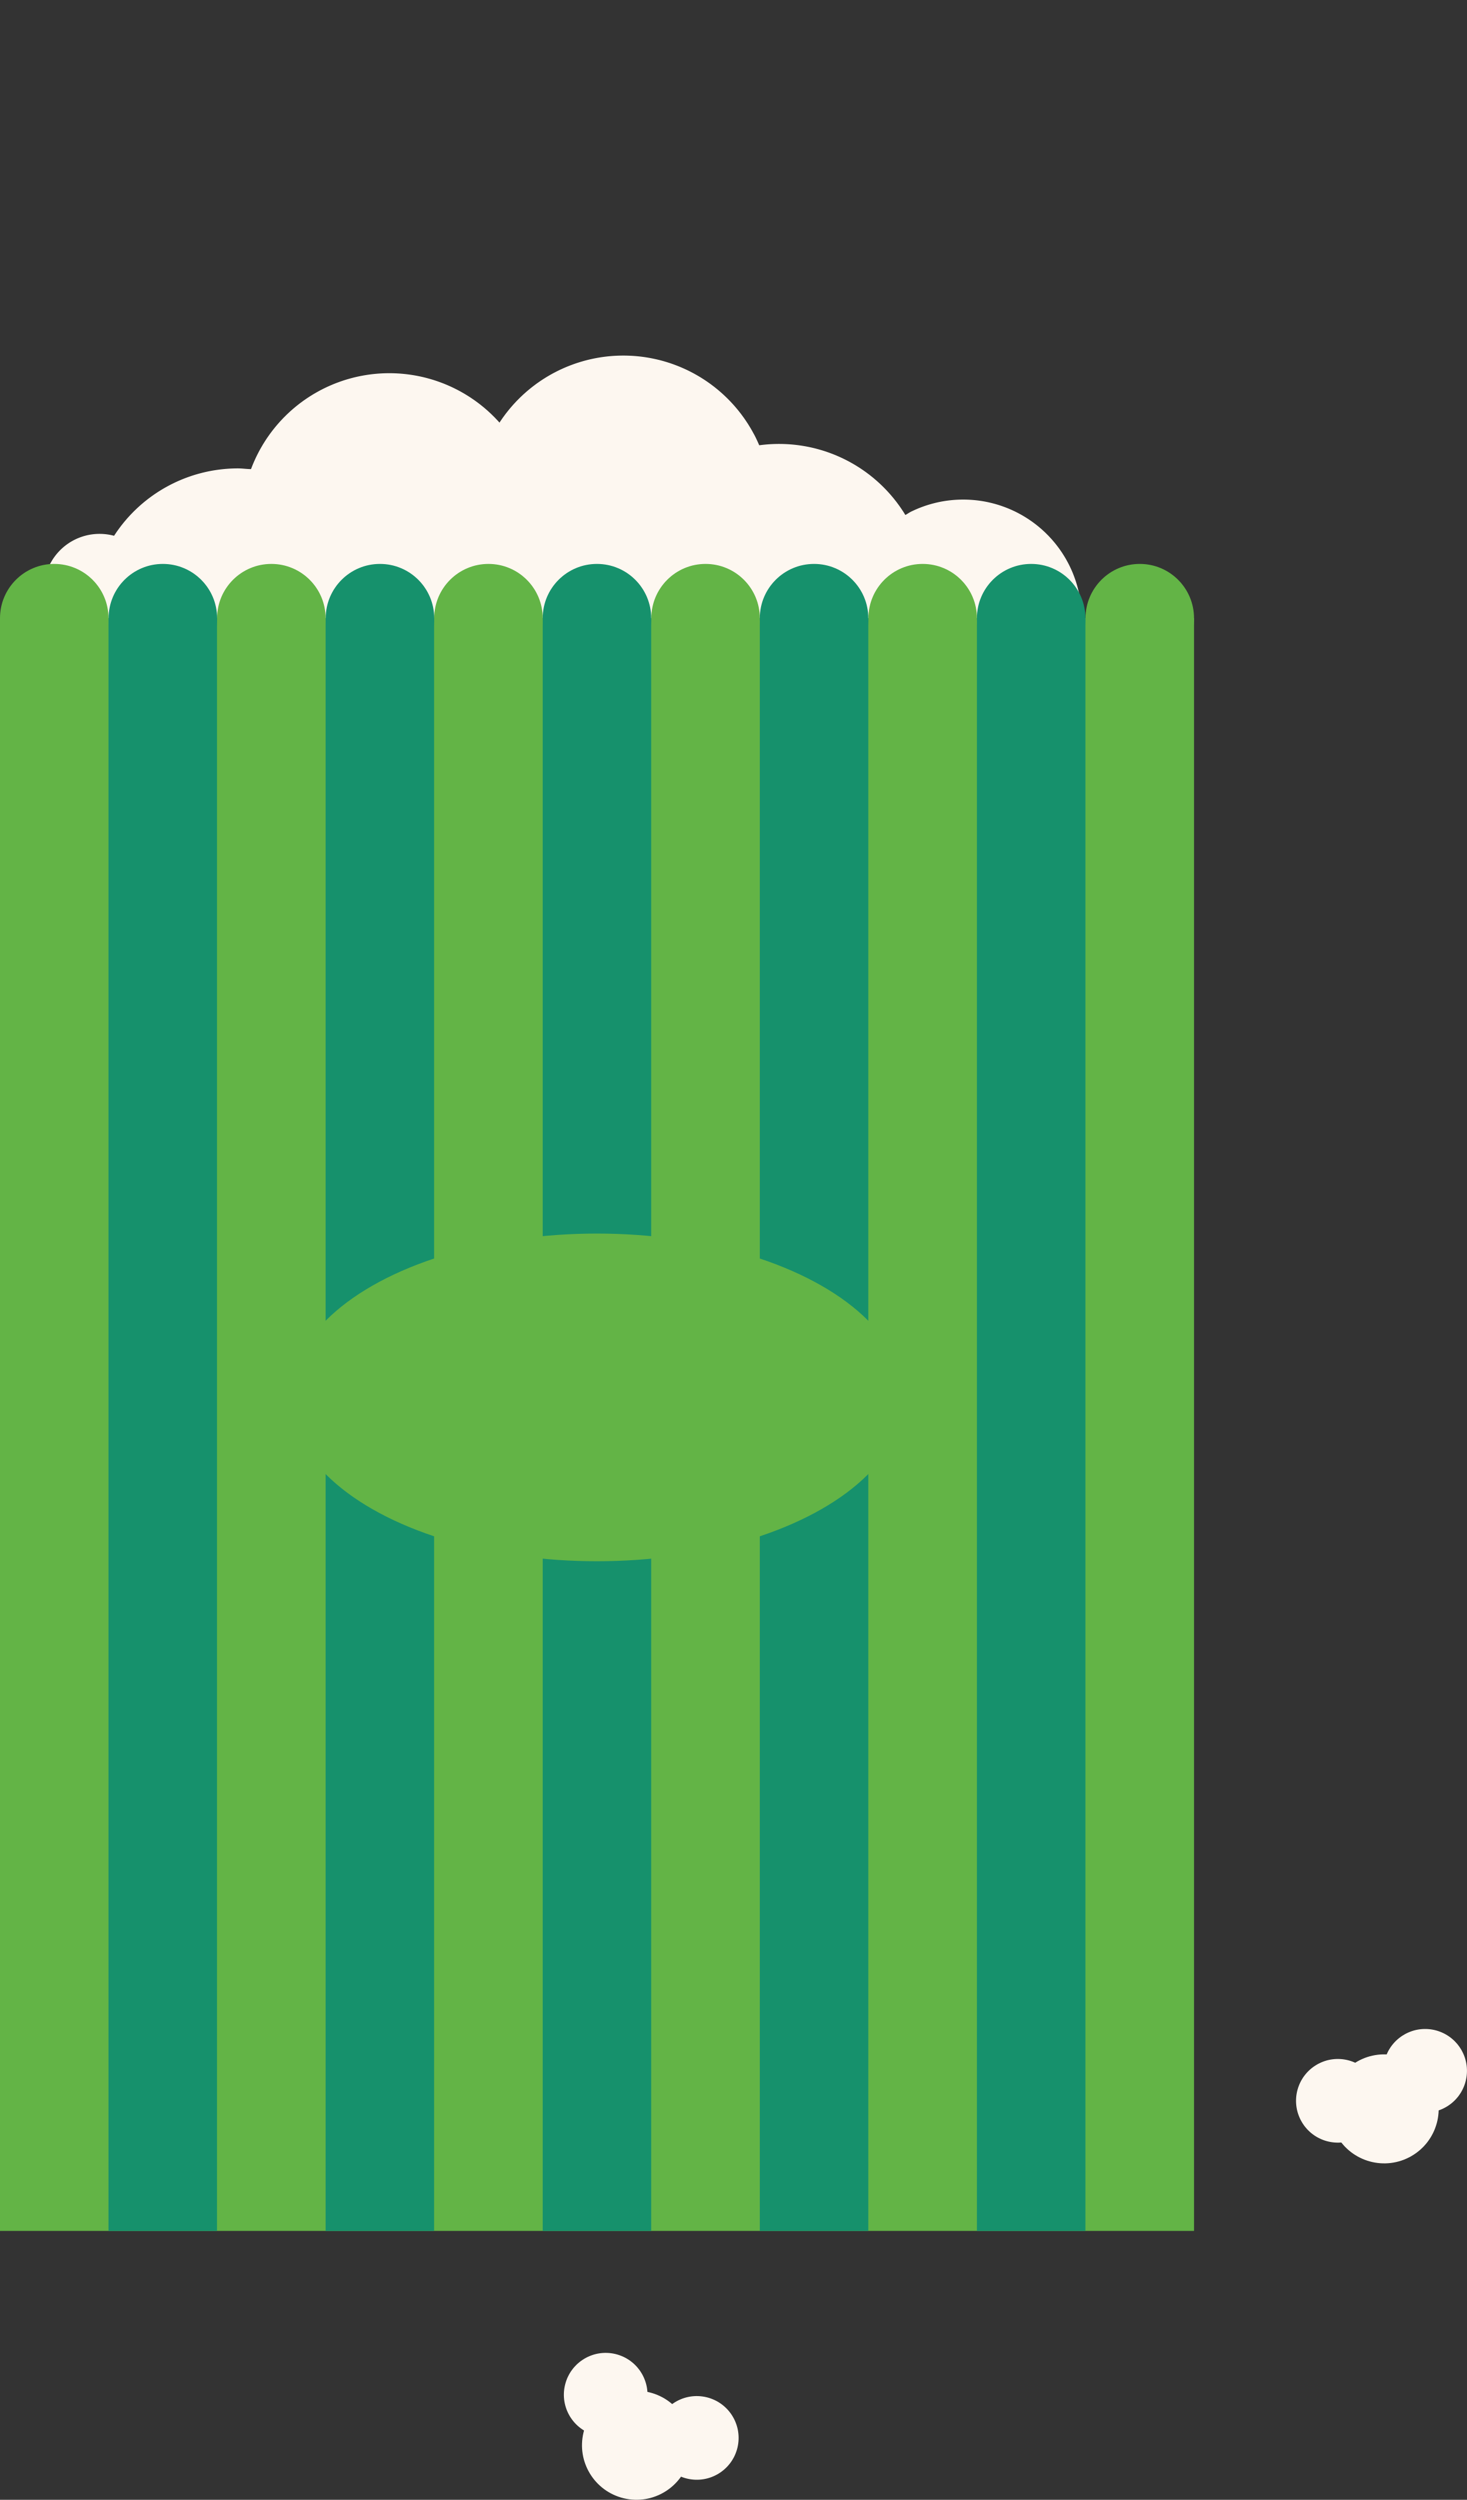 <svg id="Layer_1" data-name="Layer 1" xmlns="http://www.w3.org/2000/svg" viewBox="0 0 126.29 215.13"><rect x="0" y="0" width="126.29" height="215.13" fill="#333333" stroke="none"/><defs><style>.cls-1{fill:none;}.cls-2{fill:#fdf7f0;}.cls-3{fill:#63b446;}.cls-4{fill:#16916c;}</style></defs><title>popcorn-right</title><rect class="cls-1" width="126.29" height="215.13"/><path class="cls-2" d="M92.11,48.77A10.2,10.2,0,0,0,78.5,44c-.2.09-.37.22-.56.32a12.73,12.73,0,0,0-12.58-6c-.15-.34-.3-.68-.48-1A12.73,12.73,0,0,0,43,36.37a12.71,12.71,0,0,0-21.39,4c-.37,0-.74-.06-1.12-.06a12.71,12.71,0,0,0-10.67,5.8,4.79,4.79,0,1,0-2.5,9.26A6.85,6.85,0,0,0,13,63.32a12.69,12.69,0,0,0,11.25,1.92,18.12,18.12,0,0,0,20.92,11,18.14,18.14,0,0,0,29-2.68A10.17,10.17,0,0,0,86.5,62.73c.28-.11.56-.22.83-.35A10.2,10.2,0,0,0,92.11,48.77Z"/><rect class="cls-3" y="53.2" width="102.79" height="138.79"/><rect class="cls-4" x="9.34" y="53.2" width="9.34" height="138.79"/><rect class="cls-4" x="28.03" y="53.2" width="9.34" height="138.79"/><rect class="cls-4" x="46.72" y="53.2" width="9.34" height="138.79"/><rect class="cls-4" x="65.41" y="53.2" width="9.34" height="138.79"/><rect class="cls-4" x="84.1" y="53.2" width="9.34" height="138.79"/><circle class="cls-3" cx="4.67" cy="53.2" r="4.67"/><circle class="cls-4" cx="14.02" cy="53.2" r="4.67"/><circle class="cls-3" cx="23.36" cy="53.2" r="4.67"/><circle class="cls-4" cx="32.71" cy="53.2" r="4.67"/><circle class="cls-3" cx="42.05" cy="53.2" r="4.67"/><circle class="cls-4" cx="51.39" cy="53.2" r="4.67"/><circle class="cls-3" cx="60.74" cy="53.2" r="4.67"/><circle class="cls-4" cx="70.08" cy="53.2" r="4.67"/><circle class="cls-3" cx="79.43" cy="53.2" r="4.67"/><circle class="cls-4" cx="88.77" cy="53.2" r="4.67"/><circle class="cls-3" cx="98.12" cy="53.2" r="4.67"/><ellipse class="cls-3" cx="51.39" cy="120.26" rx="26.43" ry="14.1"/><circle class="cls-2" cx="54.8" cy="210.44" r="4.69" transform="translate(-162.63 214.37) rotate(-76.44)"/><circle class="cls-2" cx="59.98" cy="209.81" r="3.6" transform="translate(-158.04 218.92) rotate(-76.44)"/><circle class="cls-2" cx="52.15" cy="206.1" r="3.6" transform="translate(-160.44 208.46) rotate(-76.44)"/><circle class="cls-2" cx="119.17" cy="181.48" r="4.69" transform="translate(-74.44 83.23) rotate(-29.8)"/><circle class="cls-2" cx="122.69" cy="178.2" r="3.6" transform="translate(-72.34 84.55) rotate(-29.8)"/><circle class="cls-2" cx="115.18" cy="180.78" r="3.6" transform="translate(-74.62 81.16) rotate(-29.8)"/></svg>